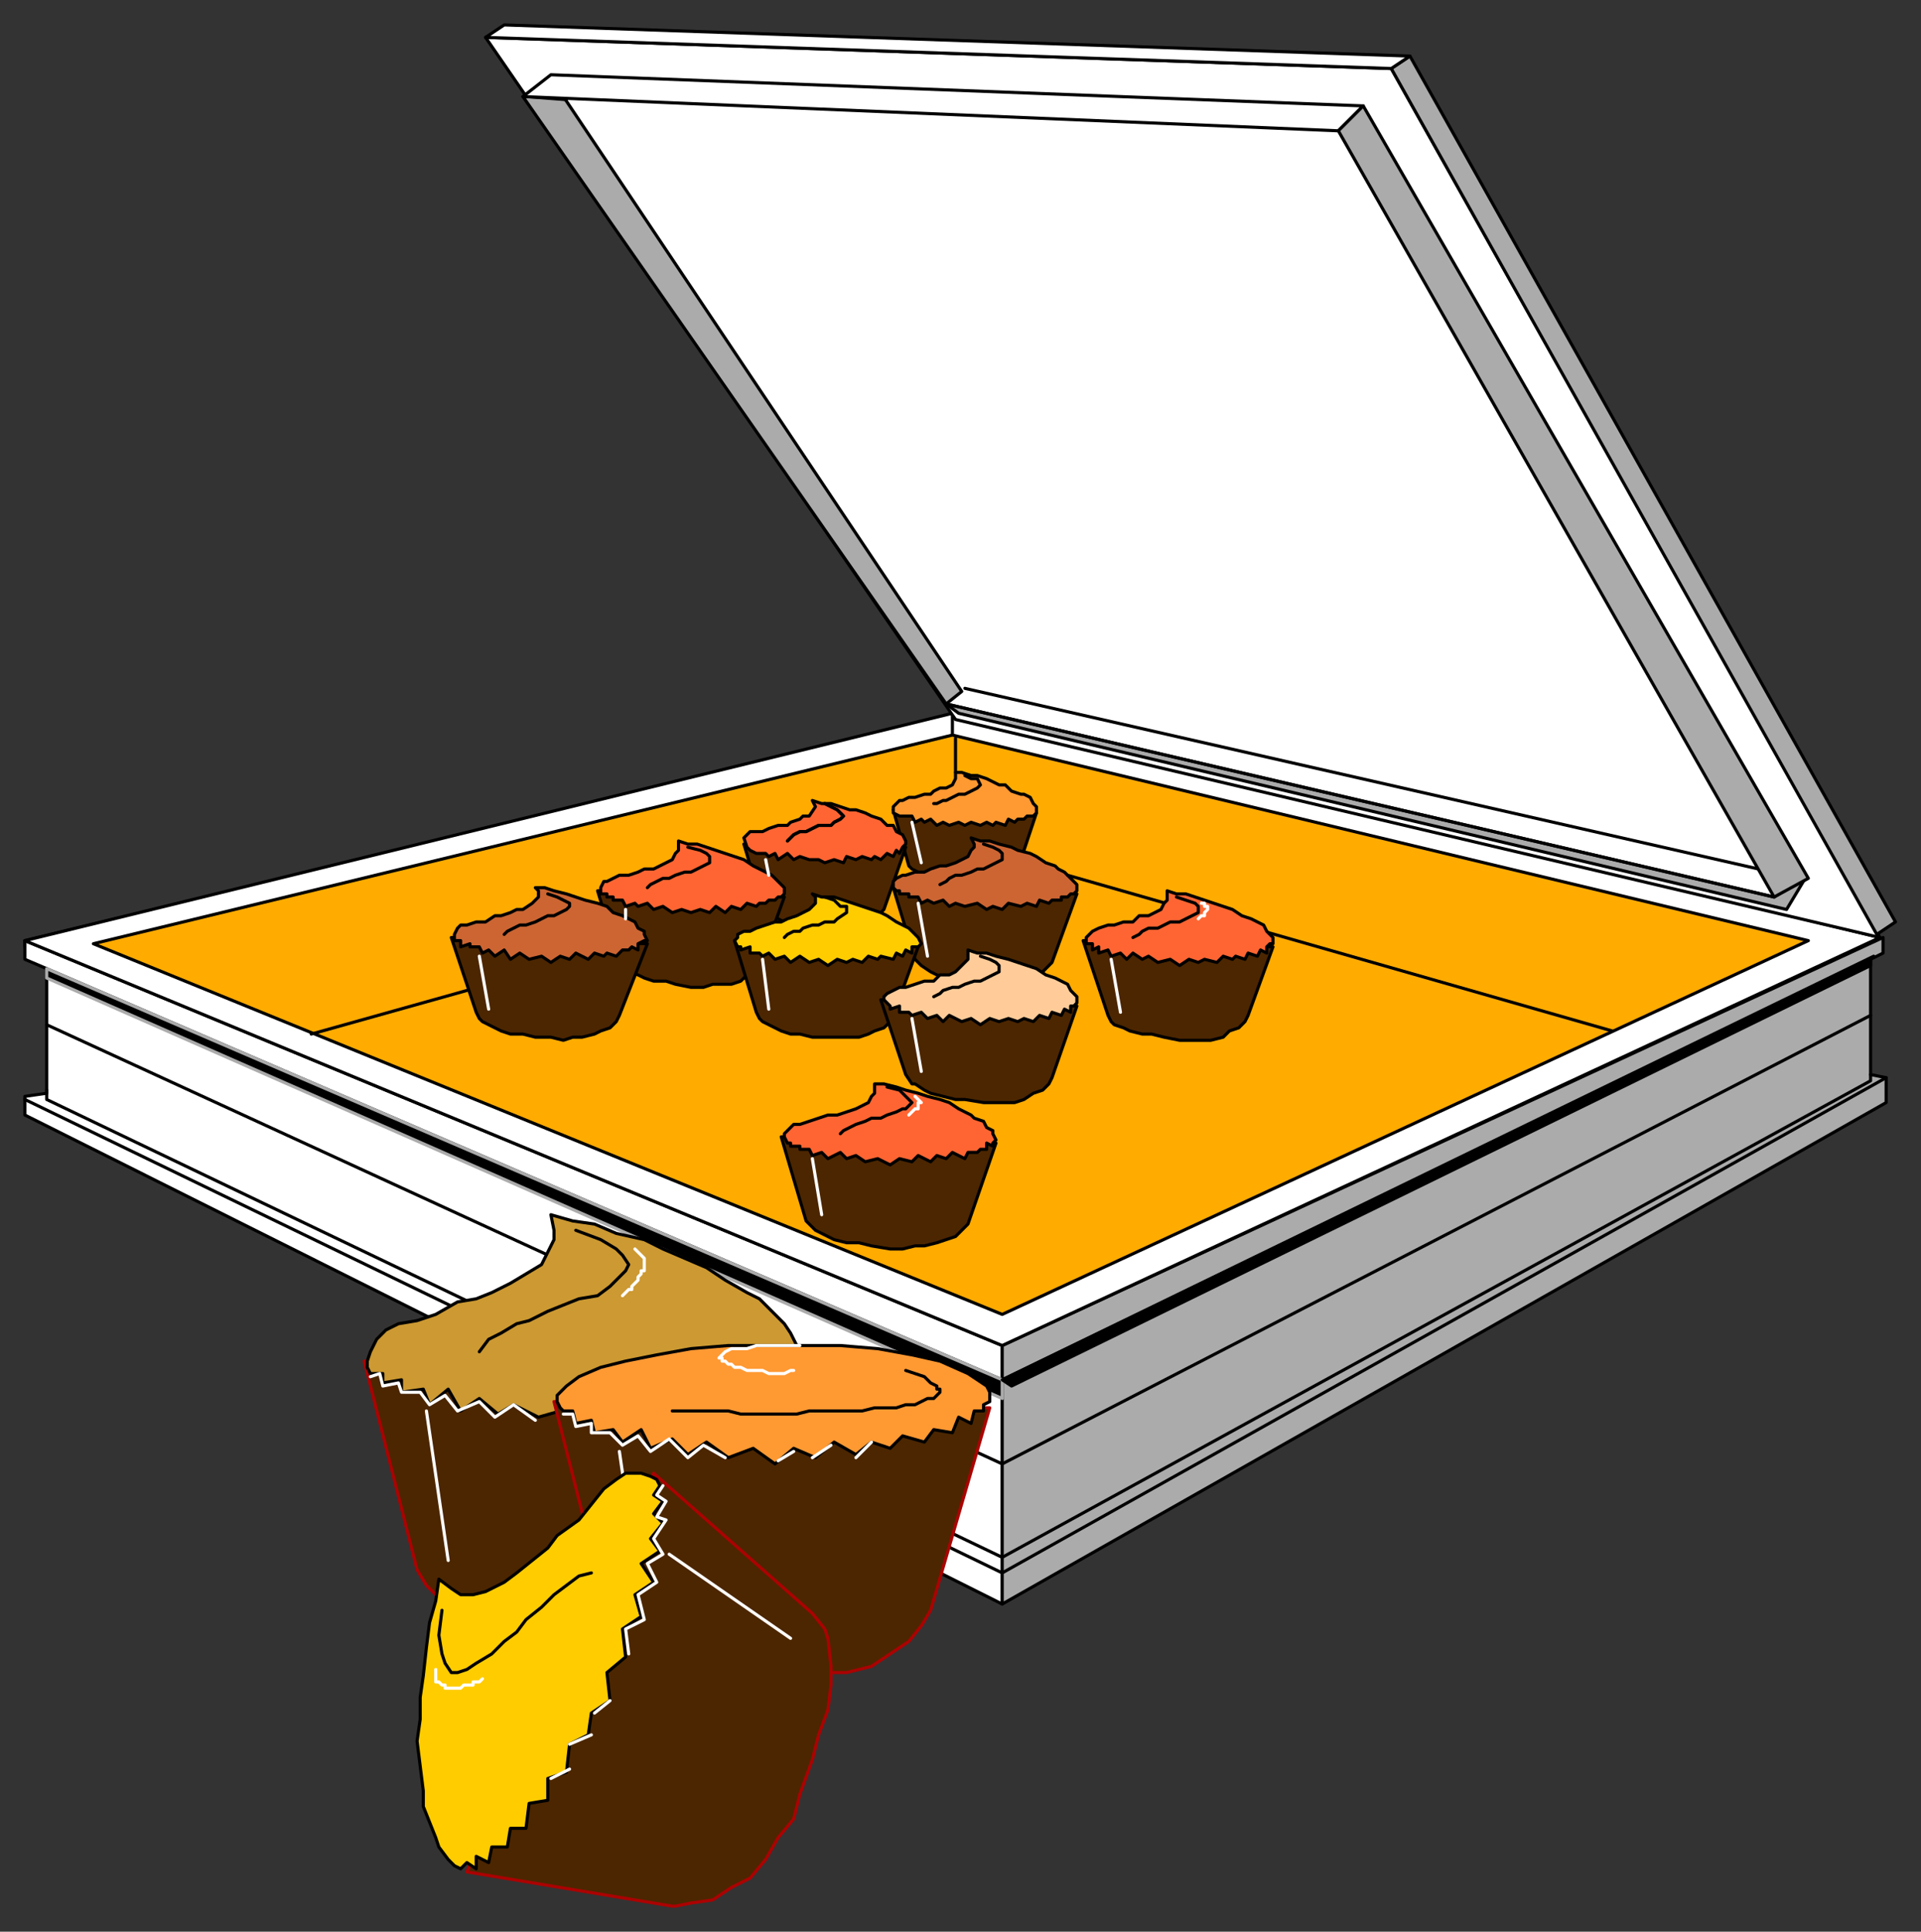 <?xml version="1.0" encoding="UTF-8" standalone="no"?>
<svg
   xmlns:dc="http://purl.org/dc/elements/1.1/"
   xmlns:cc="http://creativecommons.org/ns#"
   xmlns:rdf="http://www.w3.org/1999/02/22-rdf-syntax-ns#"
   xmlns:svg="http://www.w3.org/2000/svg"
   xmlns="http://www.w3.org/2000/svg"
   xmlns:sodipodi="http://sodipodi.sourceforge.net/DTD/sodipodi-0.dtd"
   xmlns:inkscape="http://www.inkscape.org/namespaces/inkscape"
   version="1.0"
   width="130.605mm"
   height="131.317mm"
   id="svg189"
   sodipodi:docname="FOOD103.WMF">
  <rect width="100%" height="100%" fill="#333333" stroke="none"/>
  <sodipodi:namedview
     pagecolor="#ffffff"
     bordercolor="#666666"
     borderopacity="1"
     objecttolerance="10"
     gridtolerance="10"
     guidetolerance="10"
     inkscape:pageopacity="0"
     inkscape:pageshadow="2"
     inkscape:window-width="640"
     inkscape:window-height="480"
     id="namedview191" />
  <defs
     id="defs3">
    <pattern
       id="WMFhbasepattern"
       patternUnits="userSpaceOnUse"
       width="6"
       height="6"
       x="0"
       y="0" />
  </defs>
  <path
     style="fill:#ffab00;fill-rule:evenodd;fill-opacity:1;stroke:#000000;stroke-width:0.8px;stroke-linecap:round;stroke-linejoin:round;stroke-miterlimit:4;stroke-dasharray:none;stroke-opacity:1;"
     d="  M 12.797,284.091   L 257.53,398.527   L 479.069,281.69   L 477.47,244.878   L 483.068,243.278   L 483.068,240.877   L 244.733,184.059   L 6.398,241.677   L 6.398,243.278   L 13.596,247.279   L 12.797,284.091  z "
     id="path5" />
  <path
     style="fill:#ffffff;fill-rule:evenodd;fill-opacity:1;stroke:#000000;stroke-width:0.8px;stroke-linecap:round;stroke-linejoin:round;stroke-miterlimit:4;stroke-dasharray:none;stroke-opacity:1;"
     d="  M 257.53,345.71   L 6.398,241.677   L 6.398,246.479   L 11.997,248.879   L 11.997,280.89   L 6.398,281.69   L 6.398,286.491   L 257.53,412.132   L 257.53,395.326   L 257.53,380.121   L 257.53,364.116   L 257.53,345.71  z "
     id="path7" />
  <path
     style="fill:#ababab;fill-rule:evenodd;fill-opacity:1;stroke:#000000;stroke-width:0.8px;stroke-linecap:round;stroke-linejoin:round;stroke-miterlimit:4;stroke-dasharray:none;stroke-opacity:1;"
     d="  M 257.53,345.71   L 483.868,240.877   L 483.868,244.878   L 480.669,246.479   L 480.669,276.088   L 484.668,276.888   L 484.668,283.29   L 257.53,412.132   L 257.53,395.326   L 257.53,380.121   L 257.53,364.116   L 257.53,345.71  z "
     id="path9" />
  <path
     style="fill:none;stroke:#000000;stroke-width:0.8px;stroke-linecap:round;stroke-linejoin:round;stroke-miterlimit:4;stroke-dasharray:none;stroke-opacity:1;"
     d="  M 6.398,282.49   L 257.53,404.129  "
     id="path11" />
  <path
     style="fill:none;stroke:#000000;stroke-width:0.8px;stroke-linecap:round;stroke-linejoin:round;stroke-miterlimit:4;stroke-dasharray:none;stroke-opacity:1;"
     d="  M 11.997,248.879   L 257.53,354.513  "
     id="path13" />
  <path
     style="fill:none;stroke:#000000;stroke-width:0.8px;stroke-linecap:round;stroke-linejoin:round;stroke-miterlimit:4;stroke-dasharray:none;stroke-opacity:1;"
     d="  M 11.997,263.284   L 257.53,376.12   L 480.669,260.883  "
     id="path15" />
  <path
     style="fill:none;stroke:#000000;stroke-width:0.8px;stroke-linecap:round;stroke-linejoin:round;stroke-miterlimit:4;stroke-dasharray:none;stroke-opacity:1;"
     d="  M 11.997,280.089   L 11.997,282.49   L 257.53,400.128  "
     id="path17" />
  <path
     style="fill:none;stroke:#000000;stroke-width:0.8px;stroke-linecap:round;stroke-linejoin:round;stroke-miterlimit:4;stroke-dasharray:none;stroke-opacity:1;"
     d="  M 257.53,354.513   L 481.469,245.678  "
     id="path19" />
  <path
     style="fill:none;stroke:#000000;stroke-width:0.8px;stroke-linecap:round;stroke-linejoin:round;stroke-miterlimit:4;stroke-dasharray:none;stroke-opacity:1;"
     d="  M 257.53,400.128   L 480.669,277.689   L 480.669,276.088  "
     id="path21" />
  <path
     style="fill:none;stroke:#000000;stroke-width:0.8px;stroke-linecap:round;stroke-linejoin:round;stroke-miterlimit:4;stroke-dasharray:none;stroke-opacity:1;"
     d="  M 257.53,404.129   L 484.668,276.888  "
     id="path23" />
  <path
     style="fill:#ffffff;fill-rule:evenodd;fill-opacity:1;stroke:#000000;stroke-width:0.8px;stroke-linecap:round;stroke-linejoin:round;stroke-miterlimit:4;stroke-dasharray:none;stroke-opacity:1;"
     d="  M 244.733,188.86   L 464.673,241.677   L 257.53,337.708   L 23.993,242.477   L 244.733,188.86   L 244.733,183.259   L 6.398,241.677   L 257.53,345.71   L 483.068,240.877   L 244.733,183.259   L 244.733,188.86  z "
     id="path25" />
  <path
     style="fill:none;stroke:#000000;stroke-width:0.8px;stroke-linecap:round;stroke-linejoin:round;stroke-miterlimit:4;stroke-dasharray:none;stroke-opacity:1;"
     d="  M 245.533,189.661   L 245.533,198.463  "
     id="path27" />
  <path
     style="fill:#000000;fill-rule:evenodd;fill-opacity:1;stroke:#ababab;stroke-width:0.8px;stroke-linecap:round;stroke-linejoin:round;stroke-miterlimit:4;stroke-dasharray:none;stroke-opacity:1;"
     d="  M 257.53,354.513   L 11.997,248.879   L 11.997,251.28   L 257.53,359.315   L 257.53,354.513  z "
     id="path29" />
  <path
     style="fill:#ffffff;fill-rule:evenodd;fill-opacity:1;stroke:#000000;stroke-width:0.8px;stroke-linecap:round;stroke-linejoin:round;stroke-miterlimit:4;stroke-dasharray:none;stroke-opacity:1;"
     d="  M 483.068,240.877   L 357.502,17.606   L 124.766,9.603   L 245.533,184.859   L 483.068,240.877  z "
     id="path31" />
  <path
     style="fill:#ababab;fill-rule:evenodd;fill-opacity:1;stroke:#000000;stroke-width:0.8px;stroke-linecap:round;stroke-linejoin:round;stroke-miterlimit:4;stroke-dasharray:none;stroke-opacity:1;"
     d="  M 134.363,24.808   L 243.134,180.858   L 246.333,183.259   L 459.075,233.675   L 463.873,225.672   L 455.876,230.474   L 243.134,180.858   L 247.133,177.657   L 144.761,24.808   L 134.363,24.808  z "
     id="path33" />
  <path
     style="fill:none;stroke:#000000;stroke-width:0.8px;stroke-linecap:round;stroke-linejoin:round;stroke-miterlimit:4;stroke-dasharray:none;stroke-opacity:1;"
     d="  M 455.876,230.474   L 243.134,180.858  "
     id="path35" />
  <path
     style="fill:#ababab;fill-rule:evenodd;fill-opacity:1;stroke:#000000;stroke-width:0.8px;stroke-linecap:round;stroke-linejoin:round;stroke-miterlimit:4;stroke-dasharray:none;stroke-opacity:1;"
     d="  M 357.502,17.606   L 362.301,14.405   L 487.067,236.876   L 482.268,240.077   L 357.502,17.606  z "
     id="path37" />
  <path
     style="fill:#ffffff;fill-rule:evenodd;fill-opacity:1;stroke:#000000;stroke-width:0.8px;stroke-linecap:round;stroke-linejoin:round;stroke-miterlimit:4;stroke-dasharray:none;stroke-opacity:1;"
     d="  M 124.766,9.603   L 129.565,6.402   L 362.301,14.405   L 357.502,17.606   L 124.766,9.603  z "
     id="path39" />
  <path
     style="fill:#000000;fill-rule:evenodd;fill-opacity:1;stroke:#000000;stroke-width:0.8px;stroke-linecap:round;stroke-linejoin:round;stroke-miterlimit:4;stroke-dasharray:none;stroke-opacity:1;"
     d="  M 257.53,354.513   L 259.929,356.114   L 480.669,248.079   L 480.669,246.479   L 257.53,354.513  z "
     id="path41" />
  <path
     style="fill:none;stroke:#000000;stroke-width:0.8px;stroke-linecap:round;stroke-linejoin:round;stroke-miterlimit:4;stroke-dasharray:none;stroke-opacity:1;"
     d="  M 247.932,176.856   L 451.877,223.271  "
     id="path43" />
  <path
     style="fill:none;stroke:#000000;stroke-width:0.8px;stroke-linecap:round;stroke-linejoin:round;stroke-miterlimit:4;stroke-dasharray:none;stroke-opacity:1;"
     d="  M 145.56,25.608   L 135.163,24.808  "
     id="path45" />
  <path
     style="fill:#ffffff;fill-rule:evenodd;fill-opacity:1;stroke:#000000;stroke-width:0.8px;stroke-linecap:round;stroke-linejoin:round;stroke-miterlimit:4;stroke-dasharray:none;stroke-opacity:1;"
     d="  M 350.304,27.209   L 343.906,33.611   L 134.363,24.808   L 141.561,19.206   L 350.304,27.209  z "
     id="path47" />
  <path
     style="fill:#ababab;fill-rule:evenodd;fill-opacity:1;stroke:#000000;stroke-width:0.8px;stroke-linecap:round;stroke-linejoin:round;stroke-miterlimit:4;stroke-dasharray:none;stroke-opacity:1;"
     d="  M 350.304,27.209   L 464.673,225.672   L 455.876,230.474   L 343.906,33.611   L 350.304,27.209  z "
     id="path49" />
  <path
     style="fill:#4c2600;fill-rule:evenodd;fill-opacity:1;stroke:#000000;stroke-width:0.8px;stroke-linecap:round;stroke-linejoin:round;stroke-miterlimit:4;stroke-dasharray:none;stroke-opacity:1;"
     d="  M 233.536,222.471   L 234.336,223.271   L 237.535,224.872   L 238.335,225.672   L 240.734,226.472   L 243.134,226.472   L 244.733,227.273   L 247.932,227.273   L 250.332,227.273   L 252.731,227.273   L 254.331,227.273   L 255.93,226.472   L 257.53,225.672   L 259.129,224.872   L 260.729,224.072   L 261.529,223.271   L 266.327,208.867   L 229.537,208.066   L 233.536,222.471  z "
     id="path51" />
  <path
     style="fill:#4c2600;fill-rule:evenodd;fill-opacity:1;stroke:#000000;stroke-width:0.8px;stroke-linecap:round;stroke-linejoin:round;stroke-miterlimit:4;stroke-dasharray:none;stroke-opacity:1;"
     d="  M 195.947,232.874   L 196.746,234.475   L 199.945,236.075   L 201.545,236.876   L 203.944,237.676   L 206.344,237.676   L 208.743,237.676   L 211.942,238.476   L 214.342,238.476   L 217.541,238.476   L 219.14,238.476   L 221.54,237.676   L 223.139,236.876   L 224.739,236.075   L 226.338,234.475   L 227.138,233.675   L 232.736,217.669   L 191.148,216.869   L 195.947,232.874  z "
     id="path53" />
  <path
     style="fill:#4c2600;fill-rule:evenodd;fill-opacity:1;stroke:#000000;stroke-width:0.8px;stroke-linecap:round;stroke-linejoin:round;stroke-miterlimit:4;stroke-dasharray:none;stroke-opacity:1;"
     d="  M 235.136,246.479   L 235.936,247.279   L 236.735,248.079   L 239.135,249.68   L 240.734,250.48   L 243.933,251.28   L 246.333,251.28   L 249.532,252.08   L 253.531,252.08   L 255.93,252.881   L 258.33,252.08   L 260.729,252.08   L 263.928,252.08   L 265.528,250.48   L 267.927,249.68   L 269.526,248.079   L 270.326,247.279   L 276.724,229.673   L 229.537,228.073   L 235.136,246.479  z "
     id="path55" />
  <path
     style="fill:#4c2600;fill-rule:evenodd;fill-opacity:1;stroke:#000000;stroke-width:0.8px;stroke-linecap:round;stroke-linejoin:round;stroke-miterlimit:4;stroke-dasharray:none;stroke-opacity:1;"
     d="  M 159.157,247.279   L 159.956,248.879   L 161.556,249.68   L 163.955,250.48   L 165.555,251.28   L 167.954,252.08   L 171.153,252.08   L 173.553,252.881   L 177.552,253.681   L 180.751,253.681   L 183.15,252.881   L 185.549,252.881   L 187.949,252.881   L 190.348,252.08   L 191.948,250.48   L 193.547,248.879   L 195.147,248.079   L 201.545,230.474   L 153.558,228.873   L 159.157,247.279  z "
     id="path57" />
  <path
     style="fill:#4c2600;fill-rule:evenodd;fill-opacity:1;stroke:#000000;stroke-width:0.8px;stroke-linecap:round;stroke-linejoin:round;stroke-miterlimit:4;stroke-dasharray:none;stroke-opacity:1;"
     d="  M 194.347,260.083   L 195.147,261.684   L 195.947,262.484   L 199.146,264.084   L 200.745,264.885   L 203.145,265.685   L 205.544,265.685   L 208.743,266.485   L 212.742,266.485   L 215.941,266.485   L 218.34,266.485   L 220.74,266.485   L 223.139,265.685   L 224.739,264.885   L 227.138,264.084   L 228.738,262.484   L 229.537,260.883   L 235.936,243.278   L 188.749,241.677   L 194.347,260.083  z "
     id="path59" />
  <path
     style="fill:#4c2600;fill-rule:evenodd;fill-opacity:1;stroke:#000000;stroke-width:0.8px;stroke-linecap:round;stroke-linejoin:round;stroke-miterlimit:4;stroke-dasharray:none;stroke-opacity:1;"
     d="  M 232.736,276.088   L 234.336,278.489   L 235.136,278.489   L 237.535,280.089   L 239.135,280.89   L 242.334,281.69   L 245.533,282.49   L 247.932,282.49   L 252.731,283.29   L 255.13,283.29   L 257.53,283.29   L 260.729,283.29   L 263.128,282.49   L 265.528,280.89   L 267.927,280.089   L 269.526,278.489   L 270.326,276.888   L 276.724,258.483   L 226.338,256.882   L 232.736,276.088  z "
     id="path61" />
  <path
     style="fill:#4c2600;fill-rule:evenodd;fill-opacity:1;stroke:#000000;stroke-width:0.8px;stroke-linecap:round;stroke-linejoin:round;stroke-miterlimit:4;stroke-dasharray:none;stroke-opacity:1;"
     d="  M 122.367,260.083   L 123.166,261.684   L 123.966,262.484   L 127.165,264.084   L 128.765,264.885   L 131.164,265.685   L 134.363,265.685   L 137.562,266.485   L 141.561,266.485   L 144.761,267.285   L 147.16,266.485   L 149.559,266.485   L 152.758,265.685   L 154.358,264.885   L 156.757,264.084   L 158.357,262.484   L 159.157,260.883   L 166.355,242.477   L 115.968,240.877   L 122.367,260.083  z "
     id="path63" />
  <path
     style="fill:#ff9932;fill-rule:evenodd;fill-opacity:1;stroke:#000000;stroke-width:0.8px;stroke-linecap:round;stroke-linejoin:round;stroke-miterlimit:4;stroke-dasharray:none;stroke-opacity:1;"
     d="  M 245.533,198.463   L 247.133,198.463   L 249.532,199.264   L 251.131,199.264   L 253.531,200.064   L 255.13,200.864   L 256.73,201.664   L 258.33,201.664   L 259.929,203.265   L 262.328,204.065   L 263.128,204.065   L 264.728,204.865   L 265.528,206.466   L 266.327,207.266   L 266.327,208.867   L 265.528,209.667   L 264.728,209.667   L 263.928,209.667   L 263.128,210.467   L 261.529,210.467   L 260.729,211.267   L 259.129,210.467   L 258.33,212.068   L 255.93,211.267   L 255.13,212.068   L 253.531,211.267   L 251.931,212.068   L 249.532,211.267   L 247.932,212.068   L 246.333,211.267   L 243.933,212.068   L 242.334,211.267   L 240.734,212.068   L 239.135,210.467   L 237.535,211.267   L 236.735,210.467   L 235.136,211.267   L 234.336,209.667   L 232.736,209.667   L 231.137,209.667   L 229.537,208.867   L 229.537,207.266   L 231.137,205.666   L 231.937,205.666   L 233.536,204.865   L 235.136,204.865   L 237.535,204.065   L 239.135,204.065   L 239.935,203.265   L 241.534,202.465   L 243.134,202.465   L 244.733,201.664   L 245.533,200.064   L 245.533,198.463  z "
     id="path65" />
  <path
     style="fill:#ff6532;fill-rule:evenodd;fill-opacity:1;stroke:#000000;stroke-width:0.8px;stroke-linecap:round;stroke-linejoin:round;stroke-miterlimit:4;stroke-dasharray:none;stroke-opacity:1;"
     d="  M 208.743,205.666   L 211.142,206.466   L 213.542,206.466   L 215.941,207.266   L 218.34,208.066   L 219.94,208.066   L 222.339,208.867   L 223.939,209.667   L 226.338,210.467   L 227.938,212.068   L 229.537,212.068   L 230.337,213.668   L 231.937,214.468   L 232.736,216.069   L 232.736,216.869   L 231.937,217.669   L 231.137,219.27   L 230.337,218.47   L 229.537,220.07   L 227.938,219.27   L 226.338,220.871   L 224.739,220.07   L 223.939,220.871   L 221.54,220.07   L 219.94,220.871   L 217.541,220.07   L 216.741,221.671   L 214.342,220.871   L 211.942,221.671   L 210.343,220.871   L 207.943,220.871   L 205.544,220.07   L 203.944,220.871   L 202.345,219.27   L 199.945,220.871   L 199.146,219.27   L 197.546,220.07   L 196.746,219.27   L 194.347,219.27   L 192.747,218.47   L 191.948,217.669   L 191.148,215.269   L 192.747,213.668   L 194.347,213.668   L 195.947,213.668   L 197.546,212.868   L 199.945,212.068   L 202.345,212.068   L 203.145,211.267   L 205.544,210.467   L 206.344,209.667   L 207.943,209.667   L 209.543,207.266   L 208.743,205.666  z "
     id="path67" />
  <path
     style="fill:#cc6532;fill-rule:evenodd;fill-opacity:1;stroke:#000000;stroke-width:0.8px;stroke-linecap:round;stroke-linejoin:round;stroke-miterlimit:4;stroke-dasharray:none;stroke-opacity:1;"
     d="  M 249.532,215.269   L 251.931,216.069   L 254.331,216.069   L 256.73,216.869   L 259.929,217.669   L 261.529,218.47   L 264.728,219.27   L 266.327,220.07   L 268.727,221.671   L 271.126,222.471   L 271.926,223.271   L 273.525,224.072   L 275.125,225.672   L 275.925,226.472   L 276.724,227.273   L 276.724,228.873   L 275.925,229.673   L 275.125,229.673   L 274.325,230.474   L 272.726,230.474   L 272.726,231.274   L 270.326,231.274   L 269.526,232.074   L 267.127,231.274   L 266.327,232.874   L 263.928,232.074   L 262.328,232.874   L 259.129,232.074   L 257.53,233.675   L 255.13,232.874   L 253.531,233.675   L 251.131,232.074   L 247.932,232.874   L 245.533,232.074   L 243.933,232.874   L 242.334,231.274   L 239.935,232.074   L 238.335,231.274   L 236.735,232.074   L 235.936,230.474   L 233.536,230.474   L 233.536,229.673   L 231.137,229.673   L 231.137,228.873   L 230.337,228.873   L 229.537,228.073   L 229.537,226.472   L 230.337,225.672   L 231.937,224.872   L 232.736,224.872   L 235.136,224.072   L 237.535,224.072   L 239.135,223.271   L 241.534,222.471   L 243.134,222.471   L 245.533,221.671   L 247.133,220.871   L 248.732,220.07   L 249.532,218.47   L 250.332,217.669   L 250.332,216.869   L 249.532,215.269  z "
     id="path69" />
  <path
     style="fill:#ff6532;fill-rule:evenodd;fill-opacity:1;stroke:#000000;stroke-width:0.8px;stroke-linecap:round;stroke-linejoin:round;stroke-miterlimit:4;stroke-dasharray:none;stroke-opacity:1;"
     d="  M 174.352,216.069   L 176.752,216.869   L 179.151,216.869   L 181.55,217.669   L 183.95,218.47   L 186.349,219.27   L 188.749,220.07   L 191.148,220.871   L 193.547,222.471   L 195.147,223.271   L 196.746,224.072   L 198.346,224.872   L 199.945,226.472   L 200.745,227.273   L 201.545,228.073   L 201.545,229.673   L 200.745,230.474   L 199.945,230.474   L 199.146,231.274   L 197.546,231.274   L 196.746,232.074   L 195.147,232.074   L 194.347,232.874   L 191.948,232.074   L 190.348,233.675   L 187.949,232.874   L 186.349,234.475   L 183.95,232.874   L 182.35,234.475   L 179.951,233.675   L 177.552,234.475   L 175.152,233.675   L 172.753,234.475   L 170.354,232.874   L 167.954,233.675   L 166.355,232.074   L 163.955,232.874   L 163.155,232.074   L 160.756,232.874   L 159.956,231.274   L 157.557,231.274   L 157.557,230.474   L 155.957,230.474   L 155.957,229.673   L 154.358,229.673   L 154.358,228.873   L 154.358,228.073   L 155.158,226.472   L 155.957,226.472   L 157.557,225.672   L 159.157,224.872   L 161.556,224.872   L 163.955,224.072   L 165.555,223.271   L 167.954,223.271   L 169.554,222.471   L 171.153,221.671   L 172.753,220.871   L 173.553,219.27   L 174.352,218.47   L 174.352,217.669   L 174.352,216.069  z "
     id="path71" />
  <path
     style="fill:#ffcc00;fill-rule:evenodd;fill-opacity:1;stroke:#000000;stroke-width:0.8px;stroke-linecap:round;stroke-linejoin:round;stroke-miterlimit:4;stroke-dasharray:none;stroke-opacity:1;"
     d="  M 208.743,229.673   L 211.142,230.474   L 214.342,230.474   L 216.741,231.274   L 219.14,232.074   L 221.54,232.874   L 223.939,233.675   L 226.338,234.475   L 227.938,235.275   L 230.337,236.876   L 231.937,237.676   L 233.536,238.476   L 234.336,239.276   L 235.136,240.077   L 235.936,240.877   L 236.735,242.477   L 235.936,243.278   L 234.336,243.278   L 234.336,244.878   L 232.736,244.078   L 231.937,245.678   L 230.337,244.878   L 229.537,246.479   L 226.338,245.678   L 225.538,246.479   L 223.139,245.678   L 221.54,247.279   L 219.14,246.479   L 217.541,247.279   L 215.141,246.479   L 212.742,248.079   L 210.343,246.479   L 207.943,247.279   L 205.544,245.678   L 203.145,247.279   L 201.545,245.678   L 199.146,246.479   L 197.546,244.878   L 195.947,245.678   L 195.147,244.878   L 192.747,244.878   L 192.747,243.278   L 190.348,244.078   L 190.348,243.278   L 189.548,243.278   L 188.749,241.677   L 189.548,240.877   L 189.548,240.077   L 191.148,239.276   L 192.747,239.276   L 194.347,238.476   L 196.746,237.676   L 199.146,236.876   L 200.745,236.876   L 202.345,236.075   L 204.744,235.275   L 206.344,234.475   L 207.943,233.675   L 208.743,232.874   L 209.543,232.074   L 209.543,230.474   L 208.743,229.673  z "
     id="path73" />
  <path
     style="fill:#ffcc99;fill-rule:evenodd;fill-opacity:1;stroke:#000000;stroke-width:0.8px;stroke-linecap:round;stroke-linejoin:round;stroke-miterlimit:4;stroke-dasharray:none;stroke-opacity:1;"
     d="  M 248.732,244.078   L 251.131,244.878   L 253.531,244.878   L 255.93,245.678   L 259.129,246.479   L 261.529,247.279   L 263.928,248.079   L 266.327,248.879   L 268.727,250.48   L 271.126,251.28   L 272.726,252.08   L 274.325,252.881   L 275.125,254.481   L 275.925,255.282   L 276.724,256.082   L 276.724,257.682   L 275.925,258.483   L 275.125,258.483   L 275.125,260.083   L 273.525,259.283   L 272.726,260.883   L 270.326,260.083   L 269.526,261.684   L 267.127,260.883   L 265.528,262.484   L 263.128,261.684   L 261.529,262.484   L 259.129,261.684   L 256.73,262.484   L 254.331,261.684   L 251.931,263.284   L 249.532,261.684   L 247.133,262.484   L 243.933,260.883   L 242.334,262.484   L 240.734,260.883   L 238.335,261.684   L 236.735,260.083   L 234.336,260.883   L 233.536,260.083   L 231.137,260.083   L 231.137,258.483   L 228.738,259.283   L 228.738,258.483   L 227.938,257.682   L 227.138,256.882   L 227.138,256.082   L 227.938,255.282   L 229.537,254.481   L 231.137,253.681   L 232.736,253.681   L 235.136,252.881   L 237.535,252.08   L 239.935,252.08   L 241.534,250.48   L 243.933,250.48   L 245.533,249.68   L 247.133,248.079   L 247.932,247.279   L 248.732,246.479   L 248.732,245.678   L 248.732,244.078  z "
     id="path75" />
  <path
     style="fill:#cc6532;fill-rule:evenodd;fill-opacity:1;stroke:#000000;stroke-width:0.8px;stroke-linecap:round;stroke-linejoin:round;stroke-miterlimit:4;stroke-dasharray:none;stroke-opacity:1;"
     d="  M 137.562,228.073   L 139.962,228.073   L 142.361,228.873   L 145.56,229.673   L 147.96,230.474   L 150.359,231.274   L 153.558,232.074   L 155.957,232.874   L 157.557,234.475   L 159.956,235.275   L 161.556,236.075   L 163.155,236.876   L 163.955,238.476   L 165.555,239.276   L 165.555,240.077   L 166.355,241.677   L 165.555,241.677   L 163.955,242.477   L 163.955,244.078   L 162.356,243.278   L 161.556,244.078   L 159.956,244.078   L 158.357,245.678   L 155.957,244.878   L 155.158,245.678   L 152.758,244.878   L 151.159,246.479   L 147.96,244.878   L 146.36,246.479   L 143.961,245.678   L 141.561,247.279   L 139.162,245.678   L 135.963,246.479   L 133.564,244.878   L 131.164,246.479   L 129.565,244.078   L 127.165,245.678   L 125.566,244.078   L 123.966,244.878   L 123.166,243.278   L 120.767,243.278   L 120.767,242.477   L 118.368,243.278   L 118.368,241.677   L 116.768,241.677   L 116.768,240.877   L 116.768,240.077   L 117.568,238.476   L 118.368,237.676   L 119.967,237.676   L 122.367,236.876   L 124.766,236.876   L 127.165,235.275   L 128.765,235.275   L 131.164,234.475   L 132.764,233.675   L 134.363,233.675   L 136.763,232.074   L 137.562,231.274   L 138.362,230.474   L 138.362,228.873   L 137.562,228.073  z "
     id="path77" />
  <path
     style="fill:none;stroke:#000000;stroke-width:0.8px;stroke-linecap:round;stroke-linejoin:round;stroke-miterlimit:4;stroke-dasharray:none;stroke-opacity:1;"
     d="  M 247.932,199.264   L 249.532,200.064   L 251.131,200.064   L 251.931,201.664   L 251.131,202.465   L 249.532,203.265   L 247.932,204.065   L 246.333,204.065   L 244.733,204.865   L 243.134,205.666   L 242.334,205.666   L 240.734,206.466   L 239.935,206.466  "
     id="path79" />
  <path
     style="fill:none;stroke:#000000;stroke-width:0.8px;stroke-linecap:round;stroke-linejoin:round;stroke-miterlimit:4;stroke-dasharray:none;stroke-opacity:1;"
     d="  M 211.942,206.466   L 213.542,207.266   L 215.141,208.066   L 216.741,209.667   L 215.941,210.467   L 214.342,211.267   L 213.542,212.068   L 211.942,212.068   L 210.343,212.068   L 208.743,212.868   L 207.143,213.668   L 205.544,213.668   L 203.944,214.468   L 203.145,215.269   L 202.345,216.069  "
     id="path81" />
  <path
     style="fill:none;stroke:#000000;stroke-width:0.8px;stroke-linecap:round;stroke-linejoin:round;stroke-miterlimit:4;stroke-dasharray:none;stroke-opacity:1;"
     d="  M 211.942,206.466   L 213.542,207.266   L 215.141,208.066   L 216.741,209.667   L 215.941,210.467   L 214.342,211.267   L 213.542,212.068   L 211.942,212.068   L 210.343,212.068   L 208.743,212.868   L 207.143,213.668   L 205.544,213.668   L 203.944,214.468   L 203.145,215.269   L 202.345,216.069  "
     id="path83" />
  <path
     style="fill:none;stroke:#000000;stroke-width:0.8px;stroke-linecap:round;stroke-linejoin:round;stroke-miterlimit:4;stroke-dasharray:none;stroke-opacity:1;"
     d="  M 252.731,216.869   L 255.13,217.669   L 256.73,218.47   L 257.53,219.27   L 257.53,220.871   L 255.93,221.671   L 254.331,222.471   L 252.731,223.271   L 251.131,223.271   L 249.532,224.072   L 247.133,224.872   L 245.533,224.872   L 243.933,225.672   L 243.134,226.472   L 241.534,227.273  "
     id="path85" />
  <path
     style="fill:none;stroke:#000000;stroke-width:0.8px;stroke-linecap:round;stroke-linejoin:round;stroke-miterlimit:4;stroke-dasharray:none;stroke-opacity:1;"
     d="  M 176.752,217.669   L 179.951,218.47   L 181.55,219.27   L 182.35,220.07   L 182.35,221.671   L 180.751,222.471   L 179.151,223.271   L 177.552,224.072   L 175.952,224.072   L 173.553,224.872   L 171.953,225.672   L 170.354,225.672   L 168.754,226.472   L 167.154,227.273   L 166.355,228.073  "
     id="path87" />
  <path
     style="fill:none;stroke:#000000;stroke-width:0.8px;stroke-linecap:round;stroke-linejoin:round;stroke-miterlimit:4;stroke-dasharray:none;stroke-opacity:1;"
     d="  M 211.942,230.474   L 214.342,231.274   L 215.941,232.874   L 217.541,232.874   L 217.541,234.475   L 215.141,236.075   L 214.342,236.876   L 211.942,236.876   L 210.343,237.676   L 208.743,237.676   L 206.344,238.476   L 205.544,239.276   L 203.944,239.276   L 202.345,240.077   L 201.545,240.877  "
     id="path89" />
  <path
     style="fill:none;stroke:#000000;stroke-width:0.8px;stroke-linecap:round;stroke-linejoin:round;stroke-miterlimit:4;stroke-dasharray:none;stroke-opacity:1;"
     d="  M 251.931,245.678   L 254.331,246.479   L 255.93,247.279   L 256.73,248.079   L 256.73,249.68   L 255.13,250.48   L 253.531,251.28   L 251.931,252.08   L 250.332,252.08   L 247.932,252.881   L 246.333,253.681   L 244.733,253.681   L 242.334,254.481   L 241.534,255.282   L 239.935,256.082  "
     id="path91" />
  <path
     style="fill:none;stroke:#000000;stroke-width:0.8px;stroke-linecap:round;stroke-linejoin:round;stroke-miterlimit:4;stroke-dasharray:none;stroke-opacity:1;"
     d="  M 140.762,229.673   L 143.161,230.474   L 144.761,231.274   L 146.36,232.074   L 146.36,232.874   L 145.56,233.675   L 143.961,234.475   L 142.361,235.275   L 140.762,235.275   L 139.162,236.075   L 137.562,236.876   L 135.163,237.676   L 133.564,237.676   L 131.964,238.476   L 130.364,239.276   L 129.565,240.077  "
     id="path93" />
  <path
     style="fill:none;stroke:#000000;stroke-width:0.8px;stroke-linecap:round;stroke-linejoin:round;stroke-miterlimit:4;stroke-dasharray:none;stroke-opacity:1;"
     d="  M 234.336,211.267   L 236.735,221.671  "
     id="path95" />
  <path
     style="fill:none;stroke:#ffffff;stroke-width:0.8px;stroke-linecap:round;stroke-linejoin:round;stroke-miterlimit:4;stroke-dasharray:none;stroke-opacity:1;"
     d="  M 234.336,211.267   L 236.735,221.671  "
     id="path97" />
  <path
     style="fill:none;stroke:#ffffff;stroke-width:0.8px;stroke-linecap:round;stroke-linejoin:round;stroke-miterlimit:4;stroke-dasharray:none;stroke-opacity:1;"
     d="  M 196.746,220.871   L 197.546,224.872  "
     id="path99" />
  <path
     style="fill:none;stroke:#ffffff;stroke-width:0.8px;stroke-linecap:round;stroke-linejoin:round;stroke-miterlimit:4;stroke-dasharray:none;stroke-opacity:1;"
     d="  M 235.936,232.074   L 238.335,245.678  "
     id="path101" />
  <path
     style="fill:none;stroke:#ffffff;stroke-width:0.8px;stroke-linecap:round;stroke-linejoin:round;stroke-miterlimit:4;stroke-dasharray:none;stroke-opacity:1;"
     d="  M 160.756,233.675   L 160.756,236.075  "
     id="path103" />
  <path
     style="fill:none;stroke:#ffffff;stroke-width:0.8px;stroke-linecap:round;stroke-linejoin:round;stroke-miterlimit:4;stroke-dasharray:none;stroke-opacity:1;"
     d="  M 195.947,246.479   L 197.546,259.283  "
     id="path105" />
  <path
     style="fill:none;stroke:#ffffff;stroke-width:0.8px;stroke-linecap:round;stroke-linejoin:round;stroke-miterlimit:4;stroke-dasharray:none;stroke-opacity:1;"
     d="  M 234.336,261.684   L 236.735,275.288  "
     id="path107" />
  <path
     style="fill:none;stroke:#ffffff;stroke-width:0.8px;stroke-linecap:round;stroke-linejoin:round;stroke-miterlimit:4;stroke-dasharray:none;stroke-opacity:1;"
     d="  M 123.166,245.678   L 125.566,259.283  "
     id="path109" />
  <path
     style="fill:none;stroke:#000000;stroke-width:0.8px;stroke-linecap:round;stroke-linejoin:round;stroke-miterlimit:4;stroke-dasharray:none;stroke-opacity:1;"
     d="  M 274.325,224.872   L 414.287,264.885  "
     id="path111" />
  <path
     style="fill:none;stroke:#000000;stroke-width:0.8px;stroke-linecap:round;stroke-linejoin:round;stroke-miterlimit:4;stroke-dasharray:none;stroke-opacity:1;"
     d="  M 119.967,254.481   L 79.978,265.685  "
     id="path113" />
  <path
     style="fill:#4c2600;fill-rule:evenodd;fill-opacity:1;stroke:#000000;stroke-width:0.8px;stroke-linecap:round;stroke-linejoin:round;stroke-miterlimit:4;stroke-dasharray:none;stroke-opacity:1;"
     d="  M 284.722,260.883   L 285.522,262.484   L 286.322,263.284   L 288.721,264.084   L 290.321,264.885   L 293.52,265.685   L 295.919,265.685   L 299.118,266.485   L 303.117,267.285   L 306.316,267.285   L 308.716,267.285   L 311.115,267.285   L 314.314,266.485   L 315.914,264.885   L 318.313,264.084   L 319.913,262.484   L 320.712,260.883   L 327.111,243.278   L 278.324,241.677   L 284.722,260.883  z "
     id="path115" />
  <path
     style="fill:#ff6532;fill-rule:evenodd;fill-opacity:1;stroke:#000000;stroke-width:0.8px;stroke-linecap:round;stroke-linejoin:round;stroke-miterlimit:4;stroke-dasharray:none;stroke-opacity:1;"
     d="  M 299.918,228.873   L 302.318,229.673   L 304.717,229.673   L 307.116,230.474   L 309.516,231.274   L 311.915,232.074   L 314.314,232.874   L 316.714,233.675   L 319.113,235.275   L 321.512,236.075   L 323.112,236.876   L 324.711,237.676   L 325.511,239.276   L 326.311,240.077   L 327.111,240.877   L 327.111,242.477   L 326.311,242.477   L 325.511,243.278   L 325.511,244.878   L 323.912,244.078   L 323.112,245.678   L 320.712,244.878   L 319.913,246.479   L 317.513,245.678   L 316.714,246.479   L 314.314,245.678   L 312.715,247.279   L 309.516,246.479   L 307.916,247.279   L 305.517,246.479   L 303.117,248.079   L 300.718,246.479   L 297.519,247.279   L 295.119,245.678   L 293.52,246.479   L 291.121,244.878   L 289.521,246.479   L 287.921,244.878   L 285.522,245.678   L 284.722,244.078   L 282.323,244.878   L 282.323,243.278   L 280.723,244.078   L 280.723,242.477   L 279.124,242.477   L 279.124,241.677   L 279.124,240.877   L 279.924,240.077   L 280.723,239.276   L 282.323,238.476   L 284.722,237.676   L 286.322,237.676   L 288.721,236.876   L 291.121,236.876   L 292.72,235.275   L 295.119,235.275   L 296.719,234.475   L 298.319,233.675   L 299.118,232.074   L 299.918,231.274   L 299.918,230.474   L 299.918,228.873  z "
     id="path117" />
  <path
     style="fill:none;stroke:#000000;stroke-width:0.8px;stroke-linecap:round;stroke-linejoin:round;stroke-miterlimit:4;stroke-dasharray:none;stroke-opacity:1;"
     d="  M 302.318,230.474   L 304.717,231.274   L 307.116,232.074   L 307.916,232.874   L 307.916,234.475   L 306.316,235.275   L 304.717,236.075   L 303.117,236.876   L 300.718,236.876   L 299.118,237.676   L 297.519,238.476   L 295.119,238.476   L 293.52,239.276   L 292.72,240.077   L 291.121,240.877  "
     id="path119" />
  <path
     style="fill:none;stroke:#ffffff;stroke-width:0.8px;stroke-linecap:round;stroke-linejoin:round;stroke-miterlimit:4;stroke-dasharray:none;stroke-opacity:1;"
     d="  M 285.522,246.479   L 287.921,260.083  "
     id="path121" />
  <path
     style="fill:none;stroke:#ffffff;stroke-width:0.8px;stroke-linecap:round;stroke-linejoin:round;stroke-miterlimit:4;stroke-dasharray:none;stroke-opacity:1;"
     d="  M 308.716,232.074   L 309.516,232.074   L 309.516,232.874   L 310.315,232.874   L 310.315,233.675   L 309.516,234.475   L 309.516,234.475   L 309.516,235.275   L 308.716,235.275   L 307.916,236.075   L 307.916,236.075  "
     id="path123" />
  <path
     style="fill:#4c2600;fill-rule:evenodd;fill-opacity:1;stroke:#000000;stroke-width:0.8px;stroke-linecap:round;stroke-linejoin:round;stroke-miterlimit:4;stroke-dasharray:none;stroke-opacity:1;"
     d="  M 207.143,313.7   L 208.743,315.301   L 209.543,316.101   L 212.742,317.701   L 214.342,318.502   L 217.541,319.302   L 220.74,319.302   L 223.939,320.102   L 228.738,320.902   L 231.937,320.902   L 235.136,320.102   L 237.535,320.102   L 240.734,319.302   L 243.134,318.502   L 245.533,317.701   L 247.133,316.101   L 248.732,314.5   L 255.93,293.694   L 200.745,292.093   L 207.143,313.7  z "
     id="path125" />
  <path
     style="fill:#ff6532;fill-rule:evenodd;fill-opacity:1;stroke:#000000;stroke-width:0.8px;stroke-linecap:round;stroke-linejoin:round;stroke-miterlimit:4;stroke-dasharray:none;stroke-opacity:1;"
     d="  M 224.739,278.489   L 227.138,278.489   L 230.337,279.289   L 232.736,280.089   L 235.936,280.89   L 238.335,281.69   L 241.534,282.49   L 243.933,283.29   L 246.333,284.891   L 249.532,286.491   L 250.332,287.292   L 252.731,288.092   L 253.531,289.692   L 255.13,290.493   L 255.13,291.293   L 255.93,292.894   L 255.13,293.694   L 255.13,294.494   L 253.531,293.694   L 253.531,295.294   L 251.931,295.294   L 251.131,296.095   L 248.732,296.095   L 247.932,297.695   L 244.733,296.095   L 243.134,297.695   L 240.734,296.895   L 239.135,298.495   L 235.936,296.895   L 234.336,298.495   L 231.137,297.695   L 228.738,299.296   L 225.538,297.695   L 222.339,298.495   L 219.94,296.895   L 217.541,297.695   L 215.941,296.095   L 212.742,297.695   L 211.142,296.095   L 208.743,296.895   L 207.943,295.294   L 205.544,295.294   L 205.544,294.494   L 203.145,294.494   L 203.145,293.694   L 202.345,293.694   L 201.545,292.093   L 201.545,291.293   L 202.345,290.493   L 203.944,288.892   L 205.544,288.892   L 207.943,288.092   L 210.343,287.292   L 212.742,286.491   L 215.141,286.491   L 217.541,285.691   L 219.94,284.891   L 221.54,284.091   L 223.139,283.29   L 223.939,281.69   L 224.739,280.89   L 224.739,279.289   L 224.739,278.489  z "
     id="path127" />
  <path
     style="fill:none;stroke:#000000;stroke-width:0.8px;stroke-linecap:round;stroke-linejoin:round;stroke-miterlimit:4;stroke-dasharray:none;stroke-opacity:1;"
     d="  M 227.938,279.289   L 231.137,280.089   L 232.736,281.69   L 233.536,282.49   L 234.336,283.29   L 232.736,284.891   L 231.937,284.891   L 230.337,285.691   L 227.938,286.491   L 226.338,287.292   L 223.939,287.292   L 222.339,288.092   L 219.94,288.892   L 218.34,289.692   L 216.741,290.493   L 215.941,291.293  "
     id="path129" />
  <path
     style="fill:none;stroke:#ffffff;stroke-width:0.8px;stroke-linecap:round;stroke-linejoin:round;stroke-miterlimit:4;stroke-dasharray:none;stroke-opacity:1;"
     d="  M 208.743,297.695   L 211.142,312.1  "
     id="path131" />
  <path
     style="fill:none;stroke:#ffffff;stroke-width:0.8px;stroke-linecap:round;stroke-linejoin:round;stroke-miterlimit:4;stroke-dasharray:none;stroke-opacity:1;"
     d="  M 235.136,281.69   L 235.136,281.69   L 235.936,282.49   L 235.936,282.49   L 236.735,283.29   L 235.936,283.29   L 235.936,284.091   L 235.936,284.891   L 235.136,284.891   L 234.336,285.691   L 234.336,285.691   L 233.536,286.491  "
     id="path133" />
  <path
     style="fill:#4c2600;fill-rule:evenodd;fill-opacity:1;stroke:#ab0202;stroke-width:0.8px;stroke-linecap:round;stroke-linejoin:round;stroke-miterlimit:4;stroke-dasharray:none;stroke-opacity:1;"
     d="  M 107.171,403.329   L 109.57,407.33   L 111.969,409.731   L 117.568,412.932   L 121.567,415.333   L 127.965,417.733   L 134.363,418.534   L 140.762,420.134   L 150.359,420.934   L 156.757,421.735   L 163.155,420.134   L 168.754,420.134   L 174.352,417.733   L 179.151,414.532   L 183.95,412.132   L 187.949,407.33   L 190.348,403.329   L 205.544,351.312   L 93.574,349.712   L 107.171,403.329  z "
     id="path135" />
  <path
     style="fill:#cc9932;fill-rule:evenodd;fill-opacity:1;stroke:#000000;stroke-width:0.8px;stroke-linecap:round;stroke-linejoin:round;stroke-miterlimit:4;stroke-dasharray:none;stroke-opacity:1;"
     d="  M 141.561,312.1   L 147.16,313.7   L 152.758,314.5   L 158.357,316.901   L 165.555,318.502   L 170.354,320.902   L 175.952,323.303   L 181.55,325.704   L 186.349,328.905   L 191.948,332.106   L 195.147,333.707   L 198.346,336.908   L 201.545,340.109   L 203.145,342.509   L 204.744,345.71   L 205.544,347.311   L 205.544,349.712   L 203.145,350.512   L 203.944,352.913   L 201.545,352.112   L 200.745,355.313   L 196.746,354.513   L 195.147,357.714   L 190.348,356.914   L 188.749,360.915   L 183.15,358.514   L 179.951,362.516   L 174.352,360.115   L 171.153,363.316   L 164.755,360.915   L 160.756,364.116   L 155.158,362.516   L 150.359,365.717   L 143.961,362.516   L 138.362,364.116   L 131.964,360.915   L 127.965,363.316   L 123.166,359.315   L 118.368,362.516   L 115.169,356.914   L 110.37,360.915   L 108.77,356.914   L 103.172,357.714   L 103.172,354.513   L 98.373,355.313   L 98.373,352.913   L 95.174,352.913   L 94.374,351.312   L 94.374,349.712   L 95.174,347.311   L 96.774,344.11   L 99.173,341.709   L 102.372,340.109   L 107.171,339.308   L 111.969,337.708   L 117.568,334.507   L 122.367,333.707   L 126.366,332.106   L 131.164,329.705   L 135.163,327.305   L 139.162,324.904   L 140.762,321.703   L 142.361,318.502   L 142.361,316.101   L 141.561,312.1  z "
     id="path137" />
  <path
     style="fill:none;stroke:#000000;stroke-width:0.8px;stroke-linecap:round;stroke-linejoin:round;stroke-miterlimit:4;stroke-dasharray:none;stroke-opacity:1;"
     d="  M 147.96,316.101   L 154.358,318.502   L 158.357,320.902   L 159.956,322.503   L 161.556,324.904   L 160.756,326.504   L 158.357,328.905   L 156.757,330.506   L 153.558,332.906   L 148.759,333.707   L 144.761,335.307   L 140.762,336.908   L 135.963,339.308   L 132.764,340.109   L 128.765,342.509   L 125.566,344.11   L 123.166,347.311  "
     id="path139" />
  <path
     style="fill:none;stroke:#ffffff;stroke-width:0.8px;stroke-linecap:round;stroke-linejoin:round;stroke-miterlimit:4;stroke-dasharray:none;stroke-opacity:1;"
     d="  M 109.57,362.516   L 115.169,400.928  "
     id="path141" />
  <path
     style="fill:none;stroke:#ffffff;stroke-width:0.8px;stroke-linecap:round;stroke-linejoin:round;stroke-miterlimit:4;stroke-dasharray:none;stroke-opacity:1;"
     d="  M 163.155,320.902   L 163.955,321.703   L 163.955,321.703   L 164.755,322.503   L 164.755,322.503   L 165.555,323.303   L 165.555,323.303   L 165.555,324.103   L 165.555,324.103   L 165.555,324.904   L 165.555,324.904   L 165.555,325.704   L 165.555,325.704   L 165.555,326.504   L 164.755,326.504   L 164.755,327.305   L 164.755,327.305   L 163.955,328.105   L 163.955,328.905   L 163.955,328.905   L 163.155,329.705   L 163.155,329.705   L 162.356,330.506   L 162.356,330.506   L 162.356,331.306   L 161.556,331.306   L 160.756,332.106   L 160.756,332.106   L 159.956,332.906   L 159.956,332.906  "
     id="path143" />
  <path
     style="fill:none;stroke:#ffffff;stroke-width:0.8px;stroke-linecap:round;stroke-linejoin:round;stroke-miterlimit:4;stroke-dasharray:none;stroke-opacity:1;"
     d="  M 95.174,353.713   L 97.573,352.913   L 98.373,356.114   L 102.372,355.313   L 103.172,357.714   L 107.971,357.714   L 110.37,360.915   L 114.369,358.514   L 117.568,362.516   L 123.166,360.115   L 127.165,364.116   L 131.964,360.915   L 137.562,364.917  "
     id="path145" />
  <path
     style="fill:none;stroke:#ffffff;stroke-width:0.8px;stroke-linecap:round;stroke-linejoin:round;stroke-miterlimit:4;stroke-dasharray:none;stroke-opacity:1;"
     d="  M 150.359,365.717   L 154.358,362.516  "
     id="path147" />
  <path
     style="fill:none;stroke:#ffffff;stroke-width:0.8px;stroke-linecap:round;stroke-linejoin:round;stroke-miterlimit:4;stroke-dasharray:none;stroke-opacity:1;"
     d="  M 163.955,360.915   L 159.956,364.116  "
     id="path149" />
  <path
     style="fill:none;stroke:#ffffff;stroke-width:0.8px;stroke-linecap:round;stroke-linejoin:round;stroke-miterlimit:4;stroke-dasharray:none;stroke-opacity:1;"
     d="  M 174.352,360.915   L 170.354,364.116  "
     id="path151" />
  <path
     style="fill:#4c2600;fill-rule:evenodd;fill-opacity:1;stroke:#ab0202;stroke-width:0.8px;stroke-linecap:round;stroke-linejoin:round;stroke-miterlimit:4;stroke-dasharray:none;stroke-opacity:1;"
     d="  M 155.957,413.732   L 158.357,417.733   L 160.756,420.134   L 166.355,423.335   L 170.354,425.736   L 176.752,428.137   L 183.15,428.937   L 189.548,429.737   L 199.945,430.537   L 205.544,431.338   L 211.942,429.737   L 217.541,429.737   L 223.939,428.137   L 228.738,424.936   L 233.536,421.735   L 236.735,417.733   L 239.135,413.732   L 254.331,361.715   L 142.361,360.115   L 155.957,413.732  z "
     id="path153" />
  <path
     style="fill:#ff9932;fill-rule:evenodd;fill-opacity:1;stroke:#000000;stroke-width:0.8px;stroke-linecap:round;stroke-linejoin:round;stroke-miterlimit:4;stroke-dasharray:none;stroke-opacity:1;"
     d="  M 253.531,356.114   L 254.331,357.714   L 254.331,360.115   L 252.731,360.915   L 252.731,362.516   L 250.332,362.516   L 249.532,365.717   L 246.333,364.116   L 244.733,368.118   L 239.935,367.317   L 237.535,370.518   L 231.937,368.918   L 228.738,372.119   L 223.939,370.518   L 219.94,373.719   L 214.342,370.518   L 209.543,374.52   L 203.944,372.119   L 199.146,376.12   L 193.547,372.119   L 187.149,374.52   L 181.55,370.518   L 176.752,373.719   L 172.753,369.718   L 167.154,372.119   L 164.755,367.317   L 159.956,370.518   L 157.557,367.317   L 152.758,368.118   L 151.959,364.917   L 147.96,365.717   L 147.16,362.516   L 144.761,362.516   L 143.961,361.715   L 143.161,360.115   L 143.161,358.514   L 145.56,356.114   L 148.759,353.713   L 154.358,351.312   L 160.756,349.712   L 168.754,348.111   L 177.552,346.511   L 187.149,345.71   L 196.746,345.71   L 206.344,345.71   L 215.941,345.71   L 225.538,346.511   L 234.336,348.111   L 241.534,349.712   L 248.732,352.913   L 253.531,356.114  z "
     id="path155" />
  <path
     style="fill:none;stroke:#000000;stroke-width:0.8px;stroke-linecap:round;stroke-linejoin:round;stroke-miterlimit:4;stroke-dasharray:none;stroke-opacity:1;"
     d="  M 232.736,352.112   L 235.136,352.913   L 237.535,353.713   L 239.135,355.313   L 240.734,356.114   L 240.734,356.914   L 241.534,356.914   L 241.534,357.714   L 240.734,358.514   L 239.935,359.315   L 238.335,359.315   L 236.735,360.115   L 235.136,360.915   L 232.736,360.915   L 230.337,361.715   L 227.138,361.715   L 224.739,361.715   L 221.54,362.516   L 218.34,362.516   L 215.141,362.516   L 211.142,362.516   L 207.943,362.516   L 204.744,363.316   L 200.745,363.316   L 197.546,363.316   L 194.347,363.316   L 190.348,363.316   L 187.149,362.516   L 183.95,362.516   L 180.751,362.516   L 178.351,362.516   L 175.152,362.516   L 172.753,362.516  "
     id="path157" />
  <path
     style="fill:none;stroke:#ffffff;stroke-width:0.8px;stroke-linecap:round;stroke-linejoin:round;stroke-miterlimit:4;stroke-dasharray:none;stroke-opacity:1;"
     d="  M 159.157,372.919   L 164.755,411.331  "
     id="path159" />
  <path
     style="fill:none;stroke:#ffffff;stroke-width:0.8px;stroke-linecap:round;stroke-linejoin:round;stroke-miterlimit:4;stroke-dasharray:none;stroke-opacity:1;"
     d="  M 205.544,345.71   L 202.345,345.71   L 199.146,345.71   L 196.746,345.71   L 194.347,345.71   L 191.948,346.511   L 190.348,346.511   L 188.749,346.511   L 187.949,346.511   L 186.349,347.311   L 186.349,347.311   L 185.549,348.111   L 185.549,348.111   L 184.75,348.911   L 184.75,348.911   L 185.549,348.911   L 185.549,349.712   L 186.349,349.712   L 187.149,350.512   L 187.949,350.512   L 188.749,351.312   L 189.548,351.312   L 190.348,351.312   L 191.948,352.112   L 193.547,352.112   L 194.347,352.112   L 195.947,352.112   L 197.546,352.913   L 198.346,352.913   L 199.945,352.913   L 201.545,352.913   L 203.145,352.112   L 203.944,352.112  "
     id="path161" />
  <path
     style="fill:none;stroke:#ffffff;stroke-width:0.8px;stroke-linecap:round;stroke-linejoin:round;stroke-miterlimit:4;stroke-dasharray:none;stroke-opacity:1;"
     d="  M 144.761,363.316   L 147.16,363.316   L 147.96,366.517   L 151.959,365.717   L 151.959,368.118   L 156.757,368.118   L 159.956,371.319   L 163.955,368.918   L 167.154,372.919   L 171.953,369.718   L 176.752,374.52   L 180.751,371.319   L 186.349,374.52  "
     id="path163" />
  <path
     style="fill:none;stroke:#ffffff;stroke-width:0.8px;stroke-linecap:round;stroke-linejoin:round;stroke-miterlimit:4;stroke-dasharray:none;stroke-opacity:1;"
     d="  M 199.945,375.32   L 203.944,372.919  "
     id="path165" />
  <path
     style="fill:none;stroke:#ffffff;stroke-width:0.8px;stroke-linecap:round;stroke-linejoin:round;stroke-miterlimit:4;stroke-dasharray:none;stroke-opacity:1;"
     d="  M 213.542,371.319   L 208.743,374.52  "
     id="path167" />
  <path
     style="fill:none;stroke:#ffffff;stroke-width:0.8px;stroke-linecap:round;stroke-linejoin:round;stroke-miterlimit:4;stroke-dasharray:none;stroke-opacity:1;"
     d="  M 223.939,370.518   L 219.94,374.52  "
     id="path169" />
  <path
     style="fill:#4c2600;fill-rule:evenodd;fill-opacity:1;stroke:#ab0202;stroke-width:0.8px;stroke-linecap:round;stroke-linejoin:round;stroke-miterlimit:4;stroke-dasharray:none;stroke-opacity:1;"
     d="  M 208.743,414.532   L 211.942,418.534   L 212.742,420.934   L 213.542,428.137   L 213.542,432.938   L 212.742,439.34   L 210.343,445.742   L 208.743,452.144   L 205.544,460.947   L 203.944,467.349   L 199.945,472.151   L 196.746,477.753   L 192.747,482.554   L 187.949,484.955   L 183.15,488.156   L 177.552,488.956   L 173.553,489.756   L 172.753,489.756   L 119.967,480.954   L 167.954,378.521   L 208.743,414.532  z "
     id="path171" />
  <path
     style="fill:#ffcc00;fill-rule:evenodd;fill-opacity:1;stroke:#000000;stroke-width:0.8px;stroke-linecap:round;stroke-linejoin:round;stroke-miterlimit:4;stroke-dasharray:none;stroke-opacity:1;"
     d="  M 112.769,405.73   L 111.969,411.331   L 110.37,416.933   L 109.57,423.335   L 108.77,430.537   L 107.971,436.139   L 107.971,441.741   L 107.171,447.343   L 107.971,453.745   L 108.77,460.147   L 108.77,464.148   L 110.37,468.149   L 111.969,472.151   L 112.769,474.552   L 115.169,477.753   L 116.768,479.353   L 118.368,480.153   L 119.967,478.553   L 122.367,480.153   L 122.367,476.952   L 125.566,478.553   L 126.366,474.552   L 130.364,474.552   L 131.164,469.75   L 135.163,469.75   L 135.963,463.348   L 140.762,462.548   L 140.762,456.946   L 145.56,455.345   L 146.36,448.143   L 151.159,445.742   L 151.959,440.141   L 156.757,436.94   L 155.957,429.737   L 160.756,425.736   L 159.956,418.534   L 164.755,415.333   L 163.155,409.731   L 167.954,406.53   L 164.755,401.728   L 169.554,398.527   L 167.154,395.326   L 170.354,391.325   L 167.954,388.924   L 170.354,385.723   L 167.954,384.123   L 169.554,381.722   L 168.754,380.121   L 167.154,379.321   L 164.755,378.521   L 160.756,378.521   L 158.357,380.121   L 155.158,382.522   L 151.959,386.523   L 148.759,390.525   L 143.161,394.526   L 140.762,397.727   L 136.763,400.928   L 132.764,404.129   L 129.565,406.53   L 124.766,408.931   L 121.567,409.731   L 118.368,409.731   L 115.968,408.13   L 112.769,405.73  z "
     id="path173" />
  <path
     style="fill:none;stroke:#000000;stroke-width:0.8px;stroke-linecap:round;stroke-linejoin:round;stroke-miterlimit:4;stroke-dasharray:none;stroke-opacity:1;"
     d="  M 113.569,413.732   L 112.769,420.134   L 113.569,424.936   L 114.369,427.336   L 115.968,429.737   L 117.568,429.737   L 119.967,428.937   L 122.367,427.336   L 126.366,424.936   L 129.565,421.735   L 132.764,419.334   L 135.163,416.133   L 139.162,412.932   L 142.361,409.731   L 145.56,407.33   L 148.759,404.929   L 151.959,404.129  "
     id="path175" />
  <path
     style="fill:none;stroke:#ffffff;stroke-width:0.8px;stroke-linecap:round;stroke-linejoin:round;stroke-miterlimit:4;stroke-dasharray:none;stroke-opacity:1;"
     d="  M 171.953,399.327   L 203.145,420.934  "
     id="path177" />
  <path
     style="fill:none;stroke:#ffffff;stroke-width:0.8px;stroke-linecap:round;stroke-linejoin:round;stroke-miterlimit:4;stroke-dasharray:none;stroke-opacity:1;"
     d="  M 111.969,428.937   L 111.969,429.737   L 111.969,429.737   L 111.969,430.537   L 111.969,431.338   L 111.969,431.338   L 111.969,432.138   L 112.769,432.138   L 113.569,432.938   L 113.569,432.938   L 114.369,432.938   L 114.369,433.738   L 115.169,433.738   L 115.169,433.738   L 115.968,433.738   L 115.968,433.738   L 116.768,433.738   L 117.568,433.738   L 117.568,433.738   L 118.368,433.738   L 119.167,432.938   L 119.167,432.938   L 119.967,432.938   L 120.767,432.938   L 121.567,432.938   L 121.567,432.138   L 122.367,432.138   L 123.166,432.138   L 123.166,432.138   L 123.966,431.338   L 123.966,431.338  "
     id="path179" />
  <path
     style="fill:none;stroke:#ffffff;stroke-width:0.8px;stroke-linecap:round;stroke-linejoin:round;stroke-miterlimit:4;stroke-dasharray:none;stroke-opacity:1;"
     d="  M 170.354,381.722   L 168.754,384.123   L 171.153,385.723   L 168.754,389.724   L 171.153,390.525   L 167.954,395.326   L 170.354,399.327   L 166.355,401.728   L 168.754,406.53   L 163.955,409.731   L 165.555,416.133   L 160.756,418.534   L 161.556,424.936  "
     id="path181" />
  <path
     style="fill:none;stroke:#ffffff;stroke-width:0.8px;stroke-linecap:round;stroke-linejoin:round;stroke-miterlimit:4;stroke-dasharray:none;stroke-opacity:1;"
     d="  M 156.757,436.94   L 152.758,440.141  "
     id="path183" />
  <path
     style="fill:none;stroke:#ffffff;stroke-width:0.8px;stroke-linecap:round;stroke-linejoin:round;stroke-miterlimit:4;stroke-dasharray:none;stroke-opacity:1;"
     d="  M 146.36,448.143   L 151.959,445.742  "
     id="path185" />
  <path
     style="fill:none;stroke:#ffffff;stroke-width:0.8px;stroke-linecap:round;stroke-linejoin:round;stroke-miterlimit:4;stroke-dasharray:none;stroke-opacity:1;"
     d="  M 141.561,456.946   L 146.36,454.545  "
     id="path187" />
</svg>
